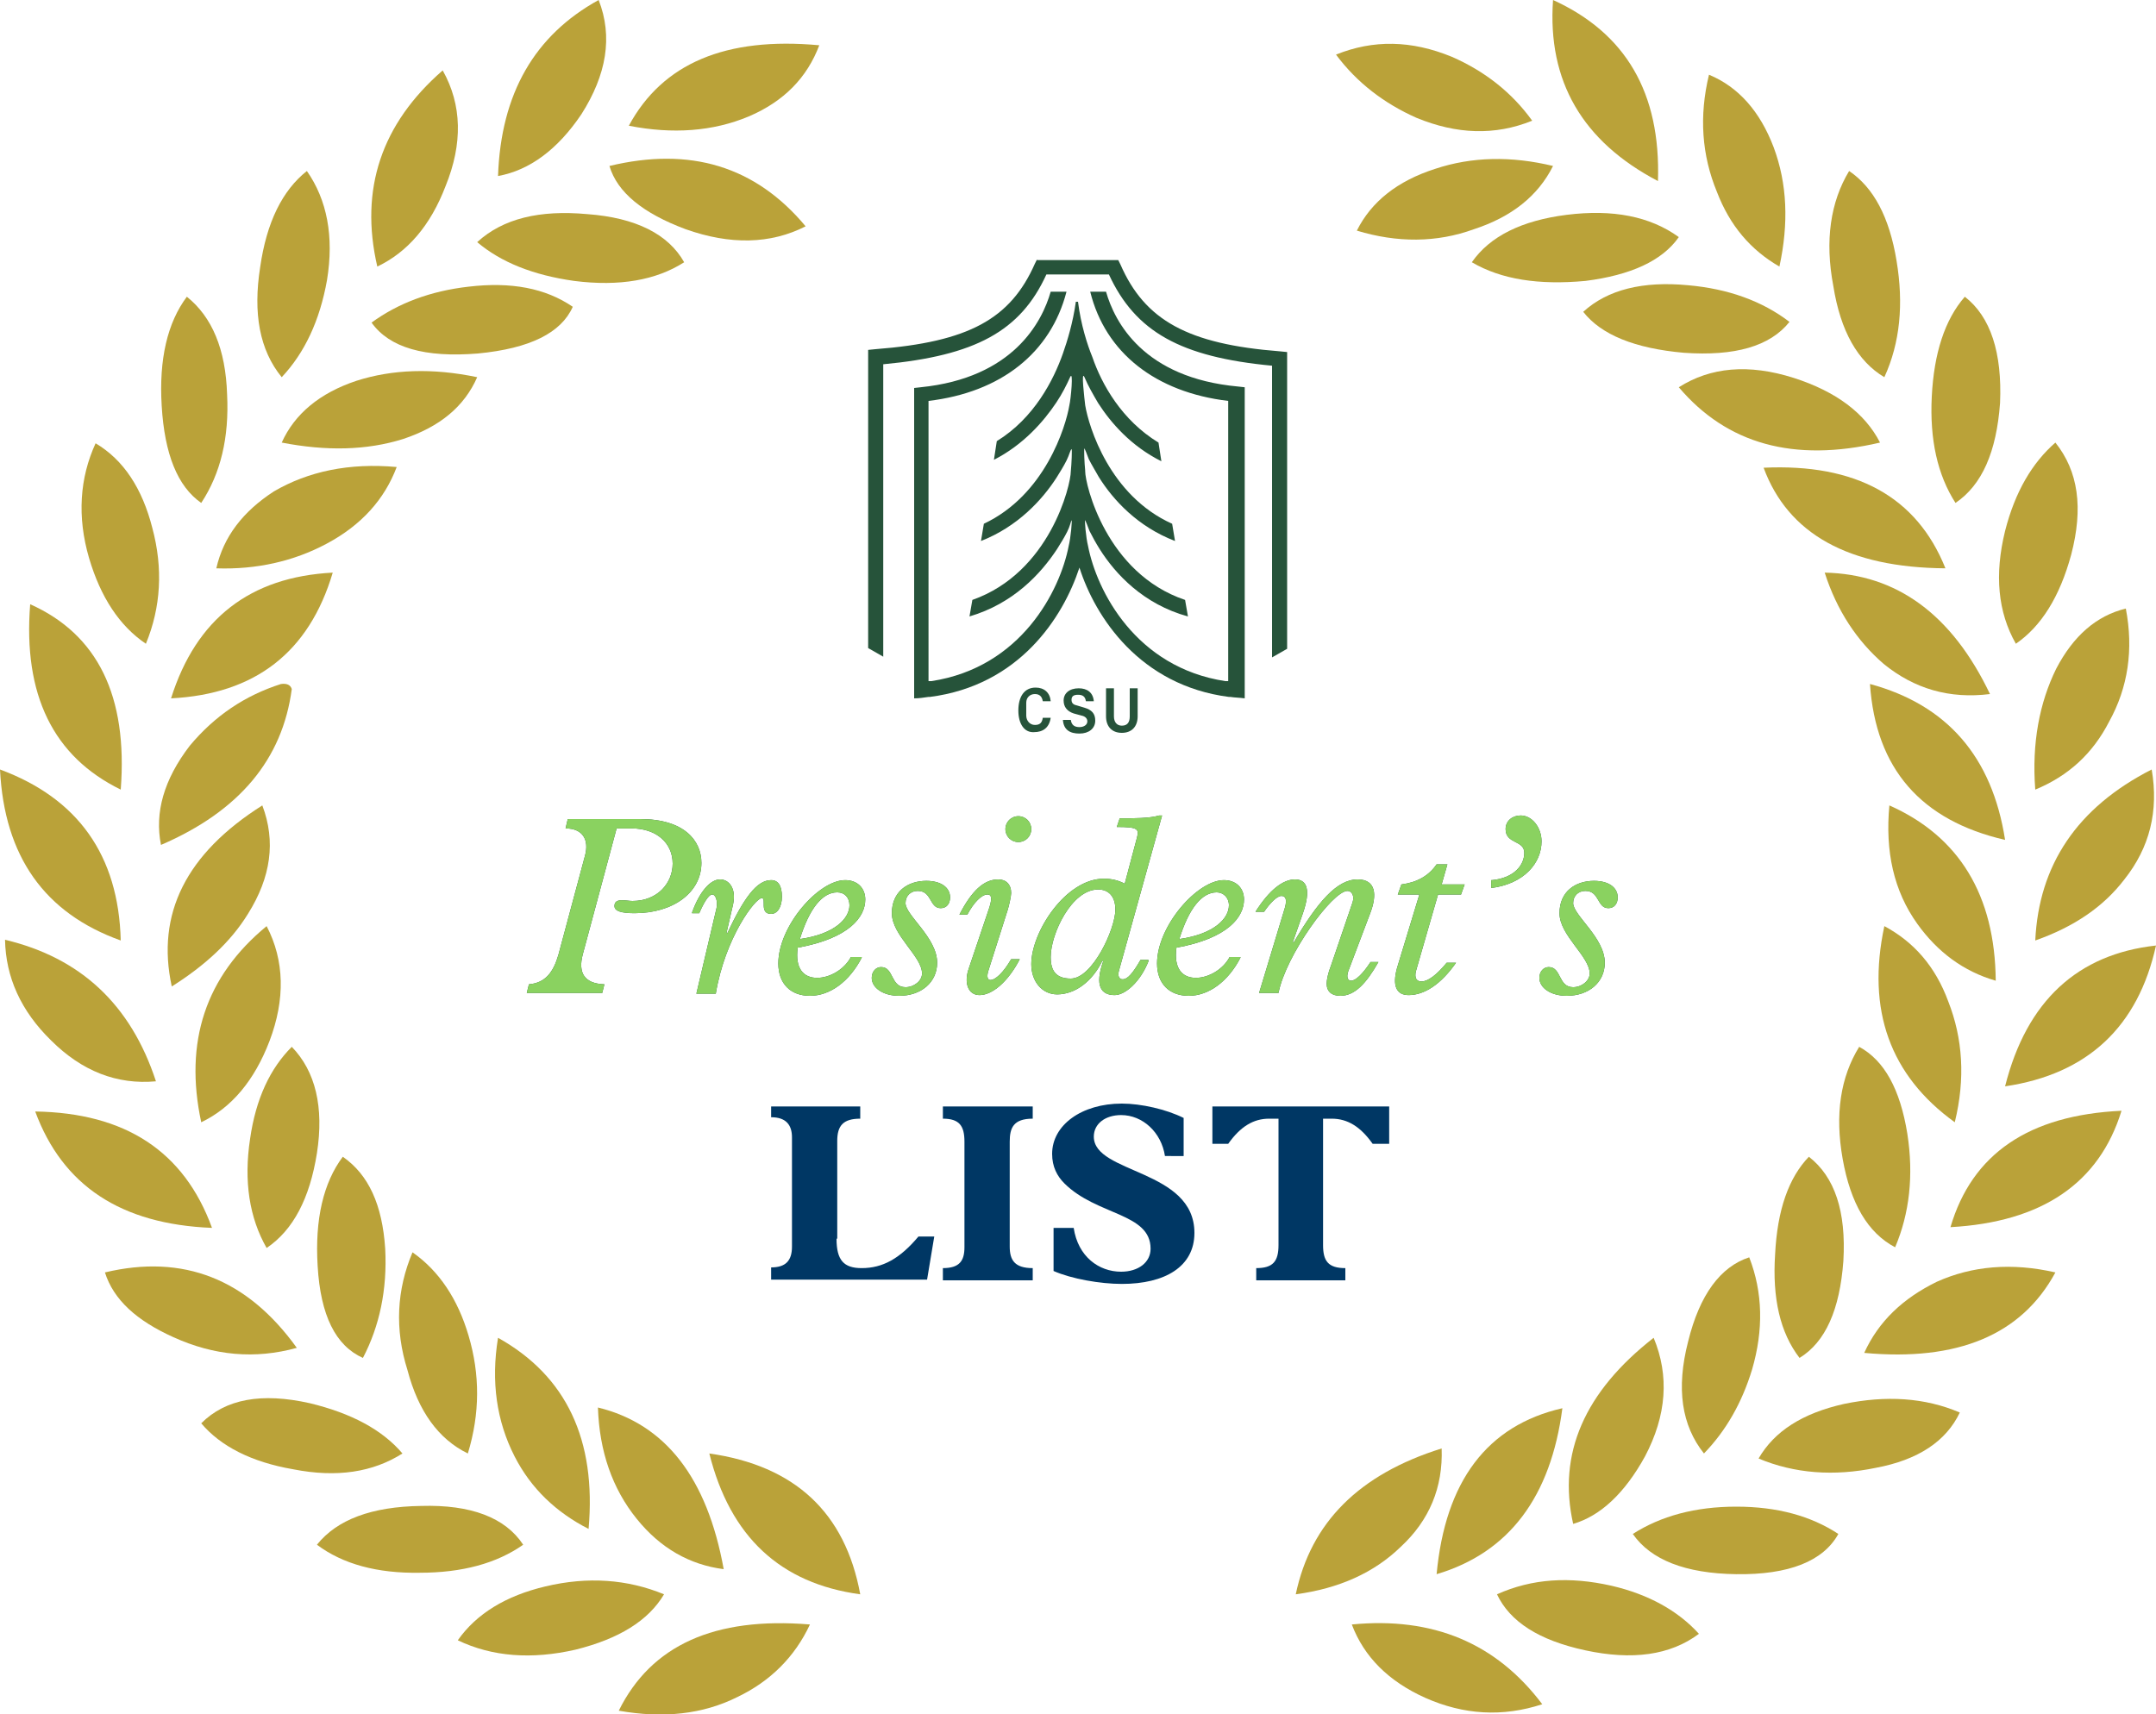 <?xml version="1.0" encoding="utf-8"?>
<!-- Generator: Adobe Illustrator 26.2.1, SVG Export Plug-In . SVG Version: 6.00 Build 0)  -->
<svg version="1.1" id="Layer_1" xmlns="http://www.w3.org/2000/svg" xmlns:xlink="http://www.w3.org/1999/xlink" x="0px" y="0px"
	 viewBox="0 0 300 238.6" style="enable-background:new 0 0 300 238.6;" xml:space="preserve">
<style type="text/css">
	.st0{fill:#BAA239;}
	.st1{fill:#26533A;}
	.st2{fill:#8AD260;}
	.st3{fill:#003764;}
</style>
<g>
	<path class="st0" d="M188.1,226.1c1.7,4.5,5.1,7.9,10.2,10.2c5.4,2.4,10.8,2.7,16.3,0.9C208.2,228.7,199.4,225,188.1,226.1
		L188.1,226.1z"/>
	<path class="st0" d="M208.3,221.9c4.9-2.2,10.1-2.5,15.9-1.2c5.2,1.2,9.3,3.5,12.2,6.7c-4,3-9.3,3.7-15.8,2.3
		C214.1,228.3,210.1,225.7,208.3,221.9L208.3,221.9z"/>
	<path class="st0" d="M227.2,213.5c2.5,3.6,7.3,5.5,14.4,5.6c7.3,0.1,12.1-1.8,14.2-5.6c-3.8-2.5-8.5-3.8-14.2-3.8
		C235.9,209.7,231.1,211,227.2,213.5L227.2,213.5z"/>
	<path class="st0" d="M200.6,201.6c-11.5,3.6-18.2,10.3-20.3,20.3c6-0.8,10.9-3,14.6-6.6C198.9,211.6,200.8,207,200.6,201.6
		L200.6,201.6z"/>
	<path class="st0" d="M199.9,219.1c1.2-12.9,7-20.7,17.5-23.1C215.8,208.3,210,216.1,199.9,219.1L199.9,219.1z"/>
	<path class="st0" d="M244.7,203c5,2.1,10.5,2.5,16.3,1.3c5.9-1.1,9.8-3.7,11.7-7.7c-4.9-2.1-10.3-2.4-16.1-1.2
		C250.8,196.7,246.9,199.2,244.7,203L244.7,203z"/>
	<path class="st0" d="M218.9,212.1c-2.2-9.8,1.6-18.4,11.2-25.9c2.2,5.3,1.8,10.8-1.2,16.5C226.1,207.8,222.7,211,218.9,212.1
		L218.9,212.1z"/>
	<path class="st0" d="M259.4,188.3c13,1.2,21.9-2.5,26.6-11.2c-6.1-1.4-11.6-0.9-16.5,1.3C264.8,180.7,261.4,183.9,259.4,188.3
		L259.4,188.3z"/>
	<path class="st0" d="M237.1,202.3c-3.1-3.9-3.9-9-2.2-15.6c1.6-6.5,4.5-10.4,8.5-11.7c1.9,4.9,2,10.1,0.4,15.6
		C242.4,195.2,240.2,199.1,237.1,202.3L237.1,202.3z"/>
	<path class="st0" d="M251.7,161c-2.8,2.9-4.4,7.4-4.7,13.6c-0.4,6.1,0.7,10.9,3.4,14.4c3.6-2.2,5.6-6.7,6.1-13.5
		C256.9,168.6,255.3,163.8,251.7,161L251.7,161z"/>
	<path class="st0" d="M271.4,170.8c12.7-0.7,20.7-6.1,23.8-16.2C282.3,155.2,274.4,160.6,271.4,170.8L271.4,170.8z"/>
	<path class="st0" d="M263.7,173.6c-3.8-2-6.2-6.1-7.3-12.3c-1.1-6.2-0.3-11.4,2.3-15.6c3.5,1.9,5.7,5.9,6.7,12.1
		C266.3,163.6,265.7,168.9,263.7,173.6L263.7,173.6z"/>
	<path class="st0" d="M279,151.2c11.5-1.7,18.5-8.3,21-19.6C289.1,132.8,282,139.3,279,151.2L279,151.2z"/>
	<path class="st0" d="M272,156.2c-9-6.5-12.3-15.6-9.8-27.3c4.1,2.2,7.1,5.6,8.9,10.5C273.1,144.5,273.5,150.1,272,156.2L272,156.2z
		"/>
	<path class="st0" d="M262.9,112.1c-0.6,6.4,0.6,11.9,3.9,16.5c2.8,3.9,6.4,6.6,10.9,7.9C277.6,124.6,272.6,116.4,262.9,112.1
		L262.9,112.1z"/>
	<path class="st0" d="M283.2,130.9c5.4-1.9,9.5-4.7,12.4-8.5c3.5-4.4,4.8-9.5,3.8-15.3C289,112.4,283.7,120.4,283.2,130.9
		L283.2,130.9z"/>
	<path class="st0" d="M260.2,95.2c10.7,2.9,17,10.1,18.8,21.7C267.3,114.2,261,107,260.2,95.2L260.2,95.2z"/>
	<path class="st0" d="M283.2,109.9c-0.5-6.5,0.6-12.1,2.9-16.8c2.4-4.6,5.6-7.4,9.7-8.4c1.1,5.7,0.3,11-2.3,15.7
		C291.2,104.9,287.8,108,283.2,109.9L283.2,109.9z"/>
	<path class="st0" d="M253.9,79.7c1.7,5.3,4.5,9.5,8.2,12.7c4.3,3.5,9.2,4.9,14.8,4.2C271.6,85.5,263.9,79.9,253.9,79.7L253.9,79.7z
		"/>
	<path class="st0" d="M245.4,65.1c3.4,9.2,11.8,13.9,25.3,14C266.7,69.1,258.2,64.5,245.4,65.1L245.4,65.1z"/>
	<path class="st0" d="M286,61.6c-3.2,2.8-5.6,6.8-7,12.3c-1.5,6.1-1,11.3,1.5,15.7c3.5-2.4,6.1-6.5,7.7-12.4
		C289.9,70.7,289.2,65.6,286,61.6L286,61.6z"/>
	<path class="st0" d="M233.6,53.9c6.7,7.9,16,10.5,28,7.7c-2.1-4.1-6.1-7.1-12-9C243.3,50.6,238,51.1,233.6,53.9L233.6,53.9z"/>
	<path class="st0" d="M273.4,41.3c3.6,2.8,5.2,7.8,4.9,14.8c-0.5,6.8-2.5,11.4-6.2,13.9c-2.5-3.9-3.6-8.8-3.3-14.8
		C269.1,49.2,270.6,44.5,273.4,41.3L273.4,41.3z"/>
	<path class="st0" d="M220.3,43.4c2.5,3.2,7.2,5.1,14,5.7c7.1,0.5,12-0.9,14.7-4.3c-3.8-2.9-8.5-4.6-14.1-5.1
		C228.6,39.1,223.7,40.3,220.3,43.4L220.3,43.4z"/>
	<path class="st0" d="M204.8,36.5c2.5-3.6,6.9-5.8,13.2-6.6c6.4-0.8,11.6,0.2,15.6,3.1c-2.3,3.3-6.7,5.3-13,6.1
		C214.1,39.7,208.9,38.9,204.8,36.5L204.8,36.5z"/>
	<path class="st0" d="M262.2,52.5c-3.7-2.2-6.1-6.4-7.1-12.7c-1.2-6.3-0.4-11.7,2.2-16c3.4,2.3,5.6,6.4,6.6,12.5
		C264.9,42.3,264.4,47.7,262.2,52.5L262.2,52.5z"/>
	<path class="st0" d="M188.8,32.1c5.6,1.7,11.1,1.7,16.3-0.2c5.2-1.7,8.9-4.6,11-8.8c-5.8-1.4-11.3-1.3-16.4,0.4
		C194.4,25.2,190.8,28.1,188.8,32.1L188.8,32.1z"/>
	<path class="st0" d="M247.6,37.1c1.3-6,1.1-11.5-0.8-16.6c-1.9-5-4.9-8.4-9-10.1c-1.4,5.8-1,11.2,1.1,16.3
		C240.7,31.4,243.6,34.8,247.6,37.1L247.6,37.1z"/>
	<path class="st0" d="M213.2,16.8c-2.8-3.9-6.6-6.9-11.2-8.9c-5.6-2.3-10.9-2.4-16.1-0.3c2.9,3.9,6.7,6.8,11.2,8.8
		C202.7,18.7,208,18.9,213.2,16.8L213.2,16.8z"/>
	<path class="st0" d="M230.7,25.2c-10.5-5.5-15.4-13.9-14.6-25.2C226.2,4.6,231.1,12.9,230.7,25.2L230.7,25.2z"/>
</g>
<g>
	<path class="st0" d="M112.7,226.1c-13.3-1.1-22.1,2.9-26.6,12c6.2,1.1,11.7,0.5,16.5-1.9C107.2,234,110.6,230.6,112.7,226.1
		L112.7,226.1z"/>
	<path class="st0" d="M92.4,221.9c-2.2,3.7-6.3,6.2-12.3,7.7c-6.1,1.4-11.6,1-16.4-1.3c2.6-3.7,6.7-6.2,12.2-7.5
		C81.8,219.4,87.3,219.8,92.4,221.9L92.4,221.9z"/>
	<path class="st0" d="M44.1,215c3.6,2.7,8.4,4,14.3,3.9c5.9,0,10.7-1.3,14.4-3.9c-2.5-3.8-7.3-5.6-14.2-5.4
		C51.7,209.7,46.9,211.5,44.1,215L44.1,215z"/>
	<path class="st0" d="M119.7,221.9c-2.1-11.4-9.1-17.9-21-19.6C101.6,213.9,108.6,220.4,119.7,221.9L119.7,221.9z"/>
	<path class="st0" d="M100.7,218.4c-4.7-0.6-8.8-2.9-12.1-7c-3.4-4.2-5.2-9.4-5.4-15.5C92.6,198.2,98.4,205.7,100.7,218.4
		L100.7,218.4z"/>
	<path class="st0" d="M56,202.3c-2.8-3.3-7.1-5.6-12.9-7c-6.7-1.5-11.7-0.6-15.1,2.8c2.7,3.2,7,5.4,12.8,6.4
		C46.9,205.7,51.9,204.9,56,202.3L56,202.3z"/>
	<path class="st0" d="M81.9,212.8c-4.5-2.3-8-5.6-10.3-10.1c-2.5-4.9-3.3-10.4-2.3-16.5C78.8,191.5,83,200.4,81.9,212.8L81.9,212.8z
		"/>
	<path class="st0" d="M41.3,187.6c-6.9-9.6-15.8-13.1-26.7-10.5c1.2,3.8,4.4,6.7,9.5,9C29.8,188.7,35.5,189.2,41.3,187.6L41.3,187.6
		z"/>
	<path class="st0" d="M57.4,174.3c3.7,2.6,6.3,6.5,7.8,11.6c1.6,5.4,1.6,10.8-0.1,16.4c-4.1-2-6.9-5.9-8.4-11.6
		C54.9,185,55.2,179.5,57.4,174.3L57.4,174.3z"/>
	<path class="st0" d="M50.5,189c2.3-4.4,3.4-9.5,3.1-15.2c-0.4-6.1-2.3-10.3-5.9-12.8c-2.7,3.6-3.9,8.7-3.5,15.2
		C44.6,183.1,46.7,187.3,50.5,189L50.5,189z"/>
	<path class="st0" d="M4.9,154.7c3.8,10.3,11.9,15.7,24.6,16.2C25.6,160.2,17.4,154.9,4.9,154.7L4.9,154.7z"/>
	<path class="st0" d="M40.6,145.7c3.3,3.4,4.5,8.4,3.5,14.8c-1,6.3-3.3,10.7-7,13.2c-2.4-4.2-3.2-9.3-2.3-15.2
		C35.6,152.9,37.6,148.7,40.6,145.7L40.6,145.7z"/>
	<path class="st0" d="M21.7,150.5c-3.5-10.7-10.5-17.2-21-19.7c0.1,5.2,2.2,9.9,6.4,14C11.4,149.1,16.3,151,21.7,150.5L21.7,150.5z"
		/>
	<path class="st0" d="M37.1,128.9c2.5,4.8,2.6,10.2,0.4,16c-2.1,5.5-5.3,9.3-9.5,11.3C25.6,145,28.6,135.9,37.1,128.9L37.1,128.9z"
		/>
	<path class="st0" d="M36.5,112.1c1.9,5,1.2,10-2,15.1c-2.4,3.9-6,7.2-10.6,10.1C21.7,127.2,25.9,118.8,36.5,112.1L36.5,112.1z"/>
	<path class="st0" d="M16.8,130.9C6.2,127.1,0.6,119.2,0,107.1C10.8,111.1,16.5,119,16.8,130.9L16.8,130.9z"/>
	<path class="st0" d="M22.4,117.6c10.9-4.7,16.9-11.9,18.2-21.7c-0.2-0.6-0.7-0.8-1.5-0.7c-5,1.6-9.2,4.4-12.7,8.6
		C22.8,108.5,21.5,113.1,22.4,117.6L22.4,117.6z"/>
	<path class="st0" d="M16.8,109.9c1-13-3.2-21.6-12.6-25.8C3.2,96.7,7.4,105.3,16.8,109.9L16.8,109.9z"/>
	<path class="st0" d="M46.3,79.7C43,90.8,35.5,96.6,23.8,97.2C27.3,86.1,34.8,80.3,46.3,79.7L46.3,79.7z"/>
	<path class="st0" d="M30.1,79.1c5.6,0.2,10.8-1,15.3-3.4c4.9-2.6,8.1-6.2,9.8-10.7c-6.6-0.6-12.3,0.6-17.1,3.4
		C33.8,71.2,31.1,74.7,30.1,79.1L30.1,79.1z"/>
	<path class="st0" d="M20.3,89.6c-3.7-2.5-6.3-6.5-7.9-11.9c-1.7-5.8-1.3-11.2,0.9-16c3.9,2.3,6.5,6.3,7.9,11.8
		C22.7,79.1,22.4,84.5,20.3,89.6L20.3,89.6z"/>
	<path class="st0" d="M39.2,61.6c6.2,1.2,11.8,1.1,16.9-0.5c5.1-1.7,8.5-4.5,10.3-8.6c-6.2-1.3-11.8-1.1-16.8,0.5
		C44.5,54.7,41,57.6,39.2,61.6L39.2,61.6z"/>
	<path class="st0" d="M28,70c-3.3-2.3-5.1-6.8-5.5-13.5C22.1,50,23.3,44.9,26,41.3c3.5,2.8,5.4,7.3,5.6,13.6
		C31.9,60.9,30.7,65.9,28,70L28,70z"/>
	<path class="st0" d="M79.7,42.7c-3.8-2.6-8.6-3.5-14.5-2.8c-5.3,0.6-9.8,2.3-13.5,5c2.5,3.5,7.4,4.9,14.8,4.3
		C73.8,48.5,78.1,46.3,79.7,42.7L79.7,42.7z"/>
	<path class="st0" d="M95.2,36.5c-3.9,2.5-9,3.4-15.3,2.6c-5.7-0.8-10.2-2.6-13.5-5.4c3.6-3.3,8.7-4.5,15.3-3.9
		C88.5,30.3,93,32.6,95.2,36.5L95.2,36.5z"/>
	<path class="st0" d="M42.7,23.8c2.8,4,3.8,9.1,2.8,15.2c-1,5.6-3.1,10.1-6.3,13.5c-3.1-3.8-4-8.9-3-15.3
		C37.1,30.9,39.3,26.5,42.7,23.8L42.7,23.8z"/>
	<path class="st0" d="M112.1,31.5c-7-8.4-16.1-11.1-27.3-8.4c1.1,3.7,4.7,6.6,10.6,8.8C101.6,34.1,107.2,34,112.1,31.5L112.1,31.5z"
		/>
	<path class="st0" d="M61.6,9.8c-8.5,7.4-11.6,16.5-9.1,27.3c4.2-2,7.4-5.7,9.5-11.2C64.4,20,64.3,14.6,61.6,9.8L61.6,9.8z"/>
	<path class="st0" d="M114,6.3c-13-1.2-21.8,2.5-26.5,11.2c6.1,1.2,11.7,0.8,16.7-1.3C109.1,14.1,112.3,10.8,114,6.3L114,6.3z"/>
	<path class="st0" d="M83.3,0c2,5.1,1.1,10.4-2.4,15.9c-3.3,4.9-7.2,7.8-11.6,8.6C69.7,13,74.4,4.9,83.3,0z"/>
</g>
<g>
	<g>
		<path class="st1" d="M153.9,40.6h-2.2c2.1,8.5,9.1,14,19.2,15.2v33.4h0v5.6c-0.1,0-0.1,0-0.2,0l-0.2,0
			c-12.5-1.9-17.9-12.6-19.1-18.8l0,0c-0.3-1.2-0.5-3.6-0.4-3.6c0.1,0.2,0.3,0.7,0.6,1.5c0.4,0.8,0.9,1.7,1.4,2.5
			c2.2,3.5,6.1,7.7,12.3,9.4l-0.4-2.3c-11-3.7-13.9-16.1-13.9-17.9l0,0h0v-0.1c-0.1-1-0.2-3-0.1-3.1c0.1,0.2,0.3,0.7,0.6,1.5
			c0.4,0.8,0.9,1.6,1.4,2.5c2,3.2,5.4,6.9,10.6,8.9l-0.4-2.4c-8.7-3.9-11.6-13.5-12.1-16.5l0,0c-0.1-0.9-0.6-5-0.1-3.9v0
			c0.5,1.2,1.2,2.4,1.9,3.6c1.8,2.8,4.6,6,8.8,8.1l-0.4-2.6c-5.1-3.1-7.9-8.1-9.2-11.9c-0.7-1.7-1.6-4.5-2-7.7h-0.3
			c-0.4,2.9-1.2,5.5-1.8,7.2c-1.3,3.7-4,9-9.2,12.2l-0.4,2.6c4.1-2.1,6.9-5.3,8.7-8c0.8-1.2,1.4-2.4,1.9-3.5
			c0.5-1.1,0.1,3.1-0.1,3.9l0,0c-0.5,3-3.4,12.5-11.9,16.5l-0.4,2.4c5.1-2,8.5-5.7,10.5-8.8c0.5-0.8,1-1.6,1.4-2.4
			c0.4-0.8,0.5-1.4,0.7-1.6c0.1,0,0,2.1-0.1,3.1v0h0c0,1.9-2.9,14.1-13.7,17.9l-0.4,2.3c6.1-1.8,9.9-5.9,12.2-9.4
			c0.5-0.8,1-1.6,1.4-2.4c0.4-0.8,0.5-1.4,0.6-1.6c0.1,0-0.1,2.4-0.4,3.6l0,0c-1.2,6.2-6.6,16.9-19.1,18.8l-0.2,0
			c-0.1,0-0.1,0-0.2,0v-5.6h0V55.8c10.1-1.2,17-6.7,19.2-15.2h-2.2c-1.2,4.2-5.2,12-18.1,13.3l-0.9,0.1v35.3v7.9
			c0.7,0,1.3-0.1,2-0.2h0.1h0l0.1,0c12.4-1.6,18.5-11,20.8-18c2.2,6.9,8.4,16.4,20.8,18l0.1,0h0h0.1c0.6,0.1,1.3,0.1,2,0.2v-4.4
			v-3.5V53.9l-0.9-0.1C159.1,52.6,155.1,44.8,153.9,40.6"/>
		<path class="st1" d="M144.3,36.1l-0.3,0.6c-3.4,7.7-9.2,10.9-22.2,11.9l-1,0.1v41.5l2.1,1.2V50.7c12.8-1.2,19.1-4.6,22.7-12.5h8.7
			c3.7,8,10,11.5,22.7,12.7v40.6l2.1-1.2V49l-1-0.1c-12.8-1-18.8-4.3-22.2-12.1l-0.3-0.6H144.3z"/>
	</g>
	<g>
		<path class="st1" d="M141.7,98.9c0-1.9,0.8-3.2,2.4-3.2c1.2,0,2,0.7,2.1,1.9h-1.1c-0.1-0.6-0.4-1-1.1-1c-0.7,0-1.2,0.5-1.2,1.2
			v1.8c0,0.7,0.5,1.3,1.2,1.3c0.7,0,1-0.3,1.1-1h1.1c-0.2,1.4-1.1,2-2.3,2C142.5,102,141.7,100.7,141.7,98.9"/>
		<path class="st1" d="M149.1,97.4c0,0.5,0.3,0.7,0.8,0.8l1,0.3c1,0.3,1.5,0.8,1.5,1.8c0,1.1-0.9,1.8-2.2,1.8
			c-1.3,0-2.2-0.5-2.3-1.9h1.1c0.1,0.7,0.5,1,1.2,1c0.6,0,1.1-0.3,1.1-0.8c0-0.4-0.3-0.7-0.8-0.8l-1.1-0.3c-0.9-0.3-1.4-0.9-1.4-1.8
			c0-1,0.8-1.7,2.1-1.7c1.2,0,2,0.6,2.1,1.8h-1.1c-0.1-0.7-0.5-0.9-1.1-0.9C149.4,96.7,149.1,96.9,149.1,97.4"/>
		<path class="st1" d="M157.2,95.8h1.1v3.9c0,1.4-0.8,2.3-2.2,2.3c-1.4,0-2.2-0.9-2.2-2.3v-3.9h1.1v3.9c0,0.8,0.4,1.3,1.1,1.3
			c0.8,0,1.1-0.5,1.1-1.3V95.8z"/>
	</g>
</g>
<g>
	<g>
		<path class="st1" d="M81.1,132.8c-0.7,2.6,0.2,4.1,3,4.2l-0.3,1.2H73.3l0.3-1.2c2.3-0.2,3.4-1.7,4.1-4.1l3.7-13.8
			c0.6-2.2-0.3-3.8-2.7-3.8L79,114h10.1c6.1,0,8.5,3,8.5,6.1c0,4.1-3.9,7-9.3,7c-1.9,0-2.8-0.3-2.8-1c0-1.2,1.6-0.7,2.5-0.7
			c3.5,0,5.6-2.5,5.6-5.2c0-2.9-2.3-4.9-5.7-4.9h-2.1L81.1,132.8z"/>
		<path class="st1" d="M96.3,127c1-2.8,2.5-4.6,3.9-4.6c1.2,0,2.3,1.2,1.8,3.5l-0.9,3.9l0.1,0.1c2.3-4.9,4.1-7.4,6.1-7.4
			c1,0,1.5,0.8,1.5,2.3c0,1.4-0.6,2.4-1.5,2.4c-1.7,0-0.6-2.2-1.3-2.2c-0.9,0-5.1,5.5-6.4,13.3h-2.7l2.8-11.9
			c0.2-0.9-0.1-1.9-0.6-1.9c-0.5,0-1.2,1.2-1.8,2.6H96.3z"/>
		<path class="st1" d="M119.9,133.3c-1.7,3.3-4.4,5.3-7.2,5.3c-2.7,0-4.4-1.7-4.4-4.5c0-5.2,5.6-11.6,9.3-11.6
			c1.7,0,2.8,1.1,2.8,2.7c0,2.4-2.2,5.4-9.4,6.7c-0.4,2.9,0.8,4.2,2.7,4.2c1.8,0,3.8-1.2,4.7-2.9H119.9z M116.5,124.2
			c-2.1,0-3.9,2.3-5.2,6.5c4.9-0.7,6.9-2.9,6.9-4.7C118.2,124.9,117.5,124.2,116.5,124.2z"/>
		<path class="st1" d="M130.4,134c0,2.7-2.2,4.6-5.3,4.6c-2.2,0-3.8-1.1-3.8-2.5c0-0.9,0.6-1.5,1.3-1.5c1.8,0,1.3,2.8,3.4,2.8
			c1.2,0,2.3-0.9,2.3-1.9c0-2.4-4.2-5.3-4.2-8.4c0-3,2.2-4.5,4.8-4.5c2,0,3.3,0.9,3.3,2.3c0,0.9-0.5,1.5-1.3,1.5
			c-1.6,0-1.2-2.4-3.2-2.4c-1,0-1.7,0.7-1.7,1.7C126,127.4,130.4,130.5,130.4,134z"/>
		<path class="st1" d="M137.5,135.2c-0.2,0.7-0.1,1.2,0.3,1.2c0.7,0,1.8-1,2.9-2.9h1.2c-1.6,3.1-3.8,5-5.6,5c-1.6,0-2.2-1.7-1.5-3.7
			l2.8-8.3c0.4-1.2,0.5-2-0.2-2c-0.8,0-1.9,1.1-2.8,2.8h-1.1c1.7-3.3,3.4-4.9,5.4-4.9c1.1,0,1.8,0.7,1.8,1.9c0,0.4-0.3,1.8-0.5,2.4
			L137.5,135.2z M141.7,113.6c1,0,1.8,0.8,1.8,1.8s-0.8,1.8-1.8,1.8s-1.8-0.8-1.8-1.8S140.7,113.6,141.7,113.6z"/>
		<path class="st1" d="M159.8,133.8c-1.1,2.8-3.2,4.7-4.7,4.7c-1.9,0-2.8-1.3-1.6-4.7l-0.1-0.1c-1.4,2.9-3.8,4.7-6.3,4.7
			c-2.1,0-3.6-1.8-3.6-4.2c0-4.5,4.8-11.9,10.1-11.9c1,0,2,0.2,2.9,0.7l1.7-6.4c0.3-1.2,0.2-1.5-2.8-1.5l0.4-1.2
			c1.9,0,4.2,0,5.5-0.4h0.4l-6,21.6c-0.2,0.7,0,1.2,0.5,1.2c0.7,0,1.4-0.8,2.5-2.7H159.8z M149,136.2c3,0,6.2-6.9,6.2-9.6
			c0-1.9-1-2.8-2.4-2.8c-3.7,0-6.6,6.2-6.6,9.4C146.2,135.2,147,136.2,149,136.2z"/>
		<path class="st1" d="M172.6,133.3c-1.7,3.3-4.4,5.3-7.2,5.3c-2.7,0-4.4-1.7-4.4-4.5c0-5.2,5.6-11.6,9.3-11.6
			c1.7,0,2.8,1.1,2.8,2.7c0,2.4-2.2,5.4-9.4,6.7c-0.4,2.9,0.8,4.2,2.7,4.2c1.8,0,3.8-1.2,4.7-2.9H172.6z M169.3,124.2
			c-2.1,0-3.9,2.3-5.2,6.5c4.9-0.7,6.9-2.9,6.9-4.7C171,124.9,170.2,124.2,169.3,124.2z"/>
		<path class="st1" d="M187.6,135.2c-0.3,0.9,0,1.3,0.4,1.3c0.6,0,1.6-0.9,2.7-2.6h1.1c-1.7,3-3.3,4.7-5.3,4.7
			c-1.2,0-1.9-0.6-1.9-1.7c0-0.5,0.2-1.5,0.6-2.5l3-8.8c0.3-0.9-0.1-1.6-0.7-1.6c-2.1,0-8.6,9-9.6,14.2h-2.7l3.6-11.9
			c0.3-1.1,0.1-1.6-0.5-1.6s-1.6,1-2.4,2.2h-1.2c1.9-3,3.8-4.5,5.5-4.5c1.7,0,2.2,1.5,1.1,4.7l-1.4,4l0.1,0.1c3.3-5.6,6-8.8,8.9-8.8
			c2.6,0,2.7,2.2,1.8,4.6L187.6,135.2z"/>
		<path class="st1" d="M197.1,134.9c-0.3,0.9-0.2,1.7,0.7,1.7c0.9,0,2.1-0.9,3.5-2.6h1.3c-2.1,3-4.4,4.5-6.6,4.5
			c-1.7,0-2.3-1.3-1.6-3.8l3.1-10.2h-3l0.5-1.4c2.2-0.3,3.8-1.2,4.9-2.8h1.5l-0.8,2.8h3.2l-0.5,1.4h-3.2L197.1,134.9z"/>
		<path class="st1" d="M207.6,122.5c3.1-0.3,4.5-2.1,4.5-3.8c0-1.8-2.6-1.2-2.6-3.3c0-1.2,1-1.9,2.1-1.9c1.6,0,2.9,1.7,2.9,3.6
			c0,3-2.4,5.9-7,6.5V122.5z"/>
		<path class="st1" d="M223.3,134c0,2.7-2.2,4.6-5.3,4.6c-2.2,0-3.8-1.1-3.8-2.5c0-0.9,0.6-1.5,1.3-1.5c1.8,0,1.3,2.8,3.4,2.8
			c1.2,0,2.3-0.9,2.3-1.9c0-2.4-4.2-5.3-4.2-8.4c0-3,2.2-4.5,4.8-4.5c2,0,3.3,0.9,3.3,2.3c0,0.9-0.5,1.5-1.3,1.5
			c-1.6,0-1.2-2.4-3.2-2.4c-1,0-1.7,0.7-1.7,1.7C218.9,127.4,223.3,130.5,223.3,134z"/>
	</g>
	<g>
		<path class="st2" d="M81.1,132.8c-0.7,2.6,0.2,4.1,3,4.2l-0.3,1.2H73.3l0.3-1.2c2.3-0.2,3.4-1.7,4.1-4.1l3.7-13.8
			c0.6-2.2-0.3-3.8-2.7-3.8L79,114h10.1c6.1,0,8.5,3,8.5,6.1c0,4.1-3.9,7-9.3,7c-1.9,0-2.8-0.3-2.8-1c0-1.2,1.6-0.7,2.5-0.7
			c3.5,0,5.6-2.5,5.6-5.2c0-2.9-2.3-4.9-5.7-4.9h-2.1L81.1,132.8z"/>
		<path class="st2" d="M96.3,127c1-2.8,2.5-4.6,3.9-4.6c1.2,0,2.3,1.2,1.8,3.5l-0.9,3.9l0.1,0.1c2.3-4.9,4.1-7.4,6.1-7.4
			c1,0,1.5,0.8,1.5,2.3c0,1.4-0.6,2.4-1.5,2.4c-1.7,0-0.6-2.2-1.3-2.2c-0.9,0-5.1,5.5-6.4,13.3h-2.7l2.8-11.9
			c0.2-0.9-0.1-1.9-0.6-1.9c-0.5,0-1.2,1.2-1.8,2.6H96.3z"/>
		<path class="st2" d="M119.9,133.3c-1.7,3.3-4.4,5.3-7.2,5.3c-2.7,0-4.4-1.7-4.4-4.5c0-5.2,5.6-11.6,9.3-11.6
			c1.7,0,2.8,1.1,2.8,2.7c0,2.4-2.2,5.4-9.4,6.7c-0.4,2.9,0.8,4.2,2.7,4.2c1.8,0,3.8-1.2,4.7-2.9H119.9z M116.5,124.2
			c-2.1,0-3.9,2.3-5.2,6.5c4.9-0.7,6.9-2.9,6.9-4.7C118.2,124.9,117.5,124.2,116.5,124.2z"/>
		<path class="st2" d="M130.4,134c0,2.7-2.2,4.6-5.3,4.6c-2.2,0-3.8-1.1-3.8-2.5c0-0.9,0.6-1.5,1.3-1.5c1.8,0,1.3,2.8,3.4,2.8
			c1.2,0,2.3-0.9,2.3-1.9c0-2.4-4.2-5.3-4.2-8.4c0-3,2.2-4.5,4.8-4.5c2,0,3.3,0.9,3.3,2.3c0,0.9-0.5,1.5-1.3,1.5
			c-1.6,0-1.2-2.4-3.2-2.4c-1,0-1.7,0.7-1.7,1.7C126,127.4,130.4,130.5,130.4,134z"/>
		<path class="st2" d="M137.5,135.2c-0.2,0.7-0.1,1.2,0.3,1.2c0.7,0,1.8-1,2.9-2.9h1.2c-1.6,3.1-3.8,5-5.6,5c-1.6,0-2.2-1.7-1.5-3.7
			l2.8-8.3c0.4-1.2,0.5-2-0.2-2c-0.8,0-1.9,1.1-2.8,2.8h-1.1c1.7-3.3,3.4-4.9,5.4-4.9c1.1,0,1.8,0.7,1.8,1.9c0,0.4-0.3,1.8-0.5,2.4
			L137.5,135.2z M141.7,113.6c1,0,1.8,0.8,1.8,1.8s-0.8,1.8-1.8,1.8s-1.8-0.8-1.8-1.8S140.7,113.6,141.7,113.6z"/>
		<path class="st2" d="M159.8,133.8c-1.1,2.8-3.2,4.7-4.7,4.7c-1.9,0-2.8-1.3-1.6-4.7l-0.1-0.1c-1.4,2.9-3.8,4.7-6.3,4.7
			c-2.1,0-3.6-1.8-3.6-4.2c0-4.5,4.8-11.9,10.1-11.9c1,0,2,0.2,2.9,0.7l1.7-6.4c0.3-1.2,0.2-1.5-2.8-1.5l0.4-1.2
			c1.9,0,4.2,0,5.5-0.4h0.4l-6,21.6c-0.2,0.7,0,1.2,0.5,1.2c0.7,0,1.4-0.8,2.5-2.7H159.8z M149,136.2c3,0,6.2-6.9,6.2-9.6
			c0-1.9-1-2.8-2.4-2.8c-3.7,0-6.6,6.2-6.6,9.4C146.2,135.2,147,136.2,149,136.2z"/>
		<path class="st2" d="M172.6,133.3c-1.7,3.3-4.4,5.3-7.2,5.3c-2.7,0-4.4-1.7-4.4-4.5c0-5.2,5.6-11.6,9.3-11.6
			c1.7,0,2.8,1.1,2.8,2.7c0,2.4-2.2,5.4-9.4,6.7c-0.4,2.9,0.8,4.2,2.7,4.2c1.8,0,3.8-1.2,4.7-2.9H172.6z M169.3,124.2
			c-2.1,0-3.9,2.3-5.2,6.5c4.9-0.7,6.9-2.9,6.9-4.7C171,124.9,170.2,124.2,169.3,124.2z"/>
		<path class="st2" d="M187.6,135.2c-0.3,0.9,0,1.3,0.4,1.3c0.6,0,1.6-0.9,2.7-2.6h1.1c-1.7,3-3.3,4.7-5.3,4.7
			c-1.2,0-1.9-0.6-1.9-1.7c0-0.5,0.2-1.5,0.6-2.5l3-8.8c0.3-0.9-0.1-1.6-0.7-1.6c-2.1,0-8.6,9-9.6,14.2h-2.7l3.6-11.9
			c0.3-1.1,0.1-1.6-0.5-1.6s-1.6,1-2.4,2.2h-1.2c1.9-3,3.8-4.5,5.5-4.5c1.7,0,2.2,1.5,1.1,4.7l-1.4,4l0.1,0.1c3.3-5.6,6-8.8,8.9-8.8
			c2.6,0,2.7,2.2,1.8,4.6L187.6,135.2z"/>
		<path class="st2" d="M197.1,134.9c-0.3,0.9-0.2,1.7,0.7,1.7c0.9,0,2.1-0.9,3.5-2.6h1.3c-2.1,3-4.4,4.5-6.6,4.5
			c-1.7,0-2.3-1.3-1.6-3.8l3.1-10.2h-3l0.5-1.4c2.2-0.3,3.8-1.2,4.9-2.8h1.5l-0.8,2.8h3.2l-0.5,1.4h-3.2L197.1,134.9z"/>
		<path class="st2" d="M207.6,122.5c3.1-0.3,4.5-2.1,4.5-3.8c0-1.8-2.6-1.2-2.6-3.3c0-1.2,1-1.9,2.1-1.9c1.6,0,2.9,1.7,2.9,3.6
			c0,3-2.4,5.9-7,6.5V122.5z"/>
		<path class="st2" d="M223.3,134c0,2.7-2.2,4.6-5.3,4.6c-2.2,0-3.8-1.1-3.8-2.5c0-0.9,0.6-1.5,1.3-1.5c1.8,0,1.3,2.8,3.4,2.8
			c1.2,0,2.3-0.9,2.3-1.9c0-2.4-4.2-5.3-4.2-8.4c0-3,2.2-4.5,4.8-4.5c2,0,3.3,0.9,3.3,2.3c0,0.9-0.5,1.5-1.3,1.5
			c-1.6,0-1.2-2.4-3.2-2.4c-1,0-1.7,0.7-1.7,1.7C218.9,127.4,223.3,130.5,223.3,134z"/>
	</g>
</g>
<g>
	<g>
		<path class="st3" d="M116.4,172.4c0,3,1,4.1,3.5,4.1c2.9,0,5.3-1.3,7.9-4.4h2.2l-1,6h-21.7v-1.7c2,0,2.9-0.9,2.9-2.9v-15.2
			c0-1.7-0.8-2.8-2.9-2.8V154h12.4v1.7c-2.4,0-3.2,1-3.2,3.1V172.4z"/>
		<path class="st3" d="M143.7,178.2h-12.5v-1.7c2.3,0,3-1,3-2.9v-14.7c0-2.2-0.7-3.2-3-3.2V154h12.5v1.7c-2.7,0-3.2,1.3-3.2,3.2
			v14.6c0,1.9,0.7,3,3.2,3V178.2z"/>
		<path class="st3" d="M162.1,160.9c-0.5-3.3-3.1-5.7-6.1-5.7c-2.2,0-3.8,1.2-3.8,3c0,5.2,14,4.5,14,13.4c0,4.7-4.1,7.1-10.1,7.1
			c-3,0-7-0.7-9.5-1.8v-6h2.8c0.6,4,3.5,6.1,6.6,6.1c2.4,0,4.1-1.3,4.1-3.2c0-5-7.5-4.6-12-9.1c-1-1-1.7-2.3-1.7-4.1
			c0-4,4.1-7,9.7-7c2.7,0,6.2,0.8,8.6,2v5.3H162.1z"/>
		<path class="st3" d="M177.8,155.7h-1.2c-2.2,0-4,1.1-5.7,3.5h-2.2V154h24.6v5.2H191c-1.7-2.4-3.5-3.5-5.7-3.5h-1.2v17.6
			c0,2.2,0.7,3.2,3.1,3.2v1.7h-12.4v-1.7c2.3,0,3.1-0.9,3.1-3.2V155.7z"/>
	</g>
</g>
</svg>
